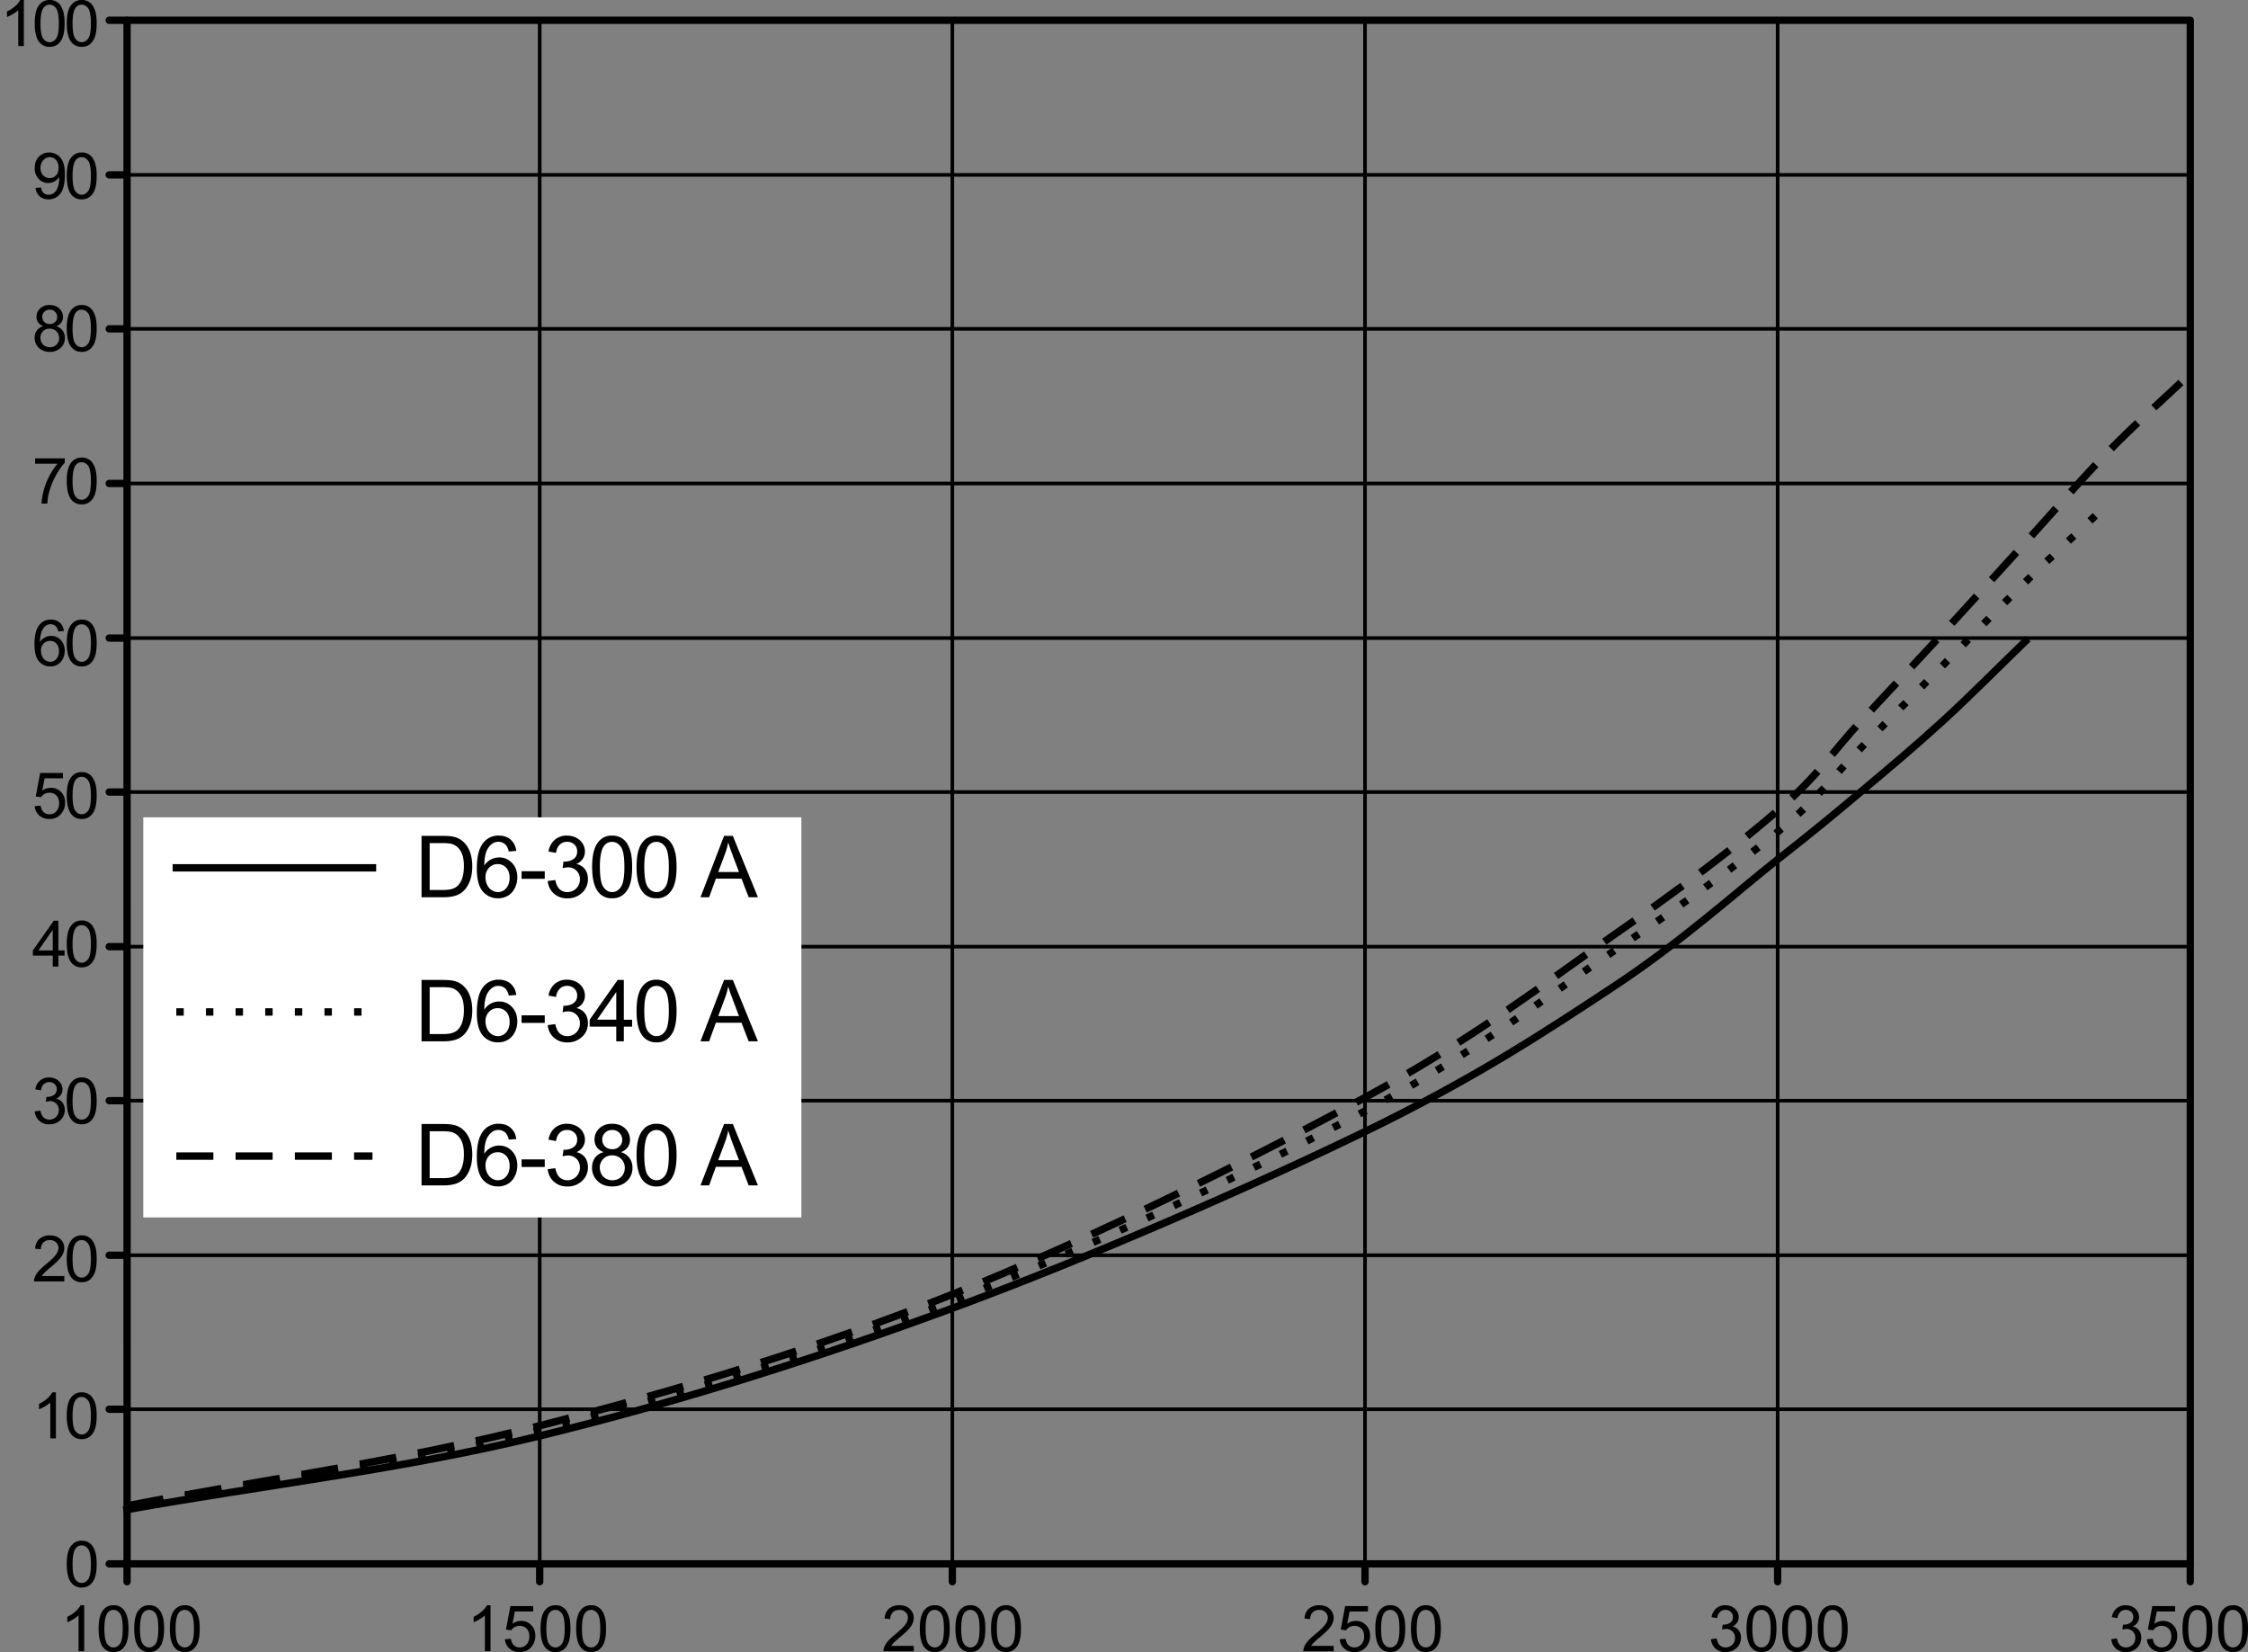 <svg xmlns="http://www.w3.org/2000/svg" width="356.562" height="262.016" viewBox="0 0 98.017 72.027" shape-rendering="geometricPrecision" text-rendering="geometricPrecision" image-rendering="optimizeQuality" fill-rule="evenodd" clip-rule="evenodd"><rect x="0" y="0" width="98.017" height="72.027" fill="#808080" stroke="none"/><defs><style>.str0,.str1,.str2{stroke:#000;stroke-linejoin:round}.str0{stroke-linecap:round;stroke-width:.158}.str1,.str2{stroke-width:.161}.str1{stroke-width:.319;stroke-linecap:round}.fil1{fill:none;fill-rule:nonzero}.fil0,.fil3,.fil4{fill:#000;fill-rule:nonzero}</style></defs><g id="Layer_x0020_1"><path class="fil0" d="M2.911 68.194c0-.237.025-.427.073-.571a.708.708 0 01.217-.334.553.553 0 01.362-.117.538.538 0 01.483.252 1 1 0 01.124.297c.03.117.045.274.045.473 0 .234-.024.423-.072.567a.712.712 0 01-.217.334.554.554 0 01-.363.118.548.548 0 01-.454-.207c-.132-.166-.198-.437-.198-.812zm.253 0c0 .328.038.546.115.655.077.108.171.163.284.163.113 0 .207-.055.284-.164.077-.109.116-.327.116-.655s-.039-.547-.116-.655c-.077-.109-.172-.163-.287-.163a.315.315 0 00-.27.144c-.084.121-.126.346-.126.674zM2.438 62.71h-.245v-1.564c-.06.056-.137.112-.233.168a1.653 1.653 0 01-.258.127v-.237c.137-.064.257-.143.36-.234a.932.932 0 00.218-.268h.158v2.007z"/><path id="1" class="fil0" d="M2.911 61.724c0-.237.025-.427.073-.571a.708.708 0 01.217-.334.553.553 0 01.362-.117.538.538 0 01.483.252 1 1 0 01.124.297c.03.117.045.274.045.473 0 .234-.024.423-.072.567a.712.712 0 01-.217.334.554.554 0 01-.363.118.548.548 0 01-.454-.207c-.132-.166-.198-.437-.198-.812zm.253 0c0 .328.038.546.115.655.077.108.171.163.284.163.113 0 .207-.055.284-.164.077-.109.116-.327.116-.655s-.039-.547-.116-.655c-.077-.109-.172-.163-.287-.163a.315.315 0 00-.27.144c-.084.121-.126.346-.126.674z"/><path class="fil0" d="M2.804 55.631v.236H1.482a.432.432 0 01.029-.17.9.9 0 01.161-.266c.075-.087.182-.188.321-.303.218-.178.365-.319.441-.423a.506.506 0 00.115-.295.33.33 0 00-.105-.246.379.379 0 00-.272-.1.382.382 0 00-.283.106.4.4 0 00-.108.294l-.252-.025c.017-.189.082-.332.194-.43a.666.666 0 01.455-.149c.191 0 .343.054.455.16a.523.523 0 01.168.395c0 .08-.017.16-.05.236a.904.904 0 01-.162.244 3.895 3.895 0 01-.379.352 4.308 4.308 0 00-.283.252.792.792 0 00-.104.132h.98z"/><path id="1" class="fil0" d="M2.911 54.882c0-.237.025-.427.073-.57a.708.708 0 01.217-.335.553.553 0 01.362-.117.538.538 0 01.483.252 1 1 0 01.124.297c.03.117.045.274.045.473 0 .234-.024.423-.072.567a.712.712 0 01-.217.335.554.554 0 01-.363.117.548.548 0 01-.454-.207c-.132-.166-.198-.437-.198-.812zm.253 0c0 .328.038.546.115.655.077.108.171.163.284.163.113 0 .207-.055.284-.164.077-.109.116-.327.116-.654 0-.33-.039-.548-.116-.656-.077-.108-.172-.162-.287-.162a.315.315 0 00-.27.143c-.084.121-.126.347-.126.675z"/><path class="fil0" d="M1.515 48.454l.245-.033c.029.14.077.24.144.301.068.061.15.092.248.092a.406.406 0 00.412-.417.376.376 0 00-.392-.389.708.708 0 00-.173.028l.027-.216a.506.506 0 00.322-.08c.084-.053.126-.138.126-.251 0-.09-.031-.165-.092-.224a.325.325 0 00-.236-.088.335.335 0 00-.238.09.452.452 0 00-.123.27l-.245-.044a.63.63 0 01.204-.382.593.593 0 01.397-.136c.109 0 .21.023.301.07a.512.512 0 01.284.45.422.422 0 01-.07.235.477.477 0 01-.206.17c.119.026.21.083.276.17a.517.517 0 01.098.321.59.59 0 01-.191.444.67.67 0 01-.483.182.604.604 0 01-.635-.563z"/><path id="1" class="fil0" d="M2.911 47.996c0-.236.025-.427.073-.57a.708.708 0 01.217-.334.553.553 0 01.362-.117.538.538 0 01.483.252 1 1 0 01.124.297c.03.117.045.274.045.472 0 .235-.024.423-.072.568a.712.712 0 01-.217.334.554.554 0 01-.363.118.548.548 0 01-.454-.207c-.132-.167-.198-.438-.198-.813zm.253 0c0 .328.038.546.115.655.077.109.171.163.284.163.113 0 .207-.055.284-.164.077-.109.116-.327.116-.654 0-.329-.039-.548-.116-.656-.077-.108-.172-.162-.287-.162a.315.315 0 00-.27.143c-.084.122-.126.347-.126.675z"/><path class="fil0" d="M2.3 42.14v-.479h-.867v-.225l.912-1.295h.2v1.295h.27v.225h-.27v.479H2.3zm0-.704v-.9l-.625.9H2.3z"/><path id="1" class="fil0" d="M2.911 41.154c0-.236.025-.427.073-.57a.708.708 0 01.217-.334.553.553 0 01.362-.117.538.538 0 01.483.252 1 1 0 01.124.297c.03.117.045.274.045.472 0 .235-.024.424-.072.568a.712.712 0 01-.217.334.554.554 0 01-.363.118.548.548 0 01-.454-.207c-.132-.166-.198-.438-.198-.813zm.253 0c0 .328.038.547.115.655.077.109.171.163.284.163.113 0 .207-.055.284-.163.077-.11.116-.328.116-.655 0-.329-.039-.547-.116-.655-.077-.109-.172-.163-.287-.163a.315.315 0 00-.27.143c-.084.122-.126.347-.126.675z"/><path class="fil0" d="M1.514 35.146l.257-.022c.02.126.064.22.133.283.07.064.154.095.252.095a.391.391 0 00.3-.133.504.504 0 00.122-.355c0-.14-.039-.25-.117-.331a.411.411 0 00-.31-.122.429.429 0 00-.363.194l-.23-.03.193-1.026h.994v.234h-.798l-.108.537a.65.65 0 01.378-.125c.175 0 .322.06.442.181s.18.276.18.466a.729.729 0 01-.158.47.635.635 0 01-.525.242.646.646 0 01-.446-.153.596.596 0 01-.196-.405z"/><path id="1" class="fil0" d="M2.911 34.684c0-.236.025-.427.073-.57a.708.708 0 01.217-.334.553.553 0 01.362-.117.538.538 0 01.483.252 1 1 0 01.124.297c.03.117.045.274.045.472 0 .235-.024.424-.072.568a.712.712 0 01-.217.334.554.554 0 01-.363.118.548.548 0 01-.454-.207c-.132-.166-.198-.438-.198-.813zm.253 0c0 .328.038.546.115.655.077.109.171.163.284.163.113 0 .207-.055.284-.164.077-.108.116-.327.116-.654 0-.329-.039-.548-.116-.655-.077-.109-.172-.163-.287-.163a.315.315 0 00-.27.143c-.084.122-.126.347-.126.675z"/><path class="fil0" d="M3.67 71.992h-.245v-1.564a1.653 1.653 0 01-.49.295v-.236c.137-.065.257-.143.36-.235a.932.932 0 00.218-.267h.158v2.007z"/><path id="1" class="fil0" d="M4.3 71.006c0-.236.023-.427.072-.57a.708.708 0 01.217-.334.553.553 0 01.362-.117.538.538 0 01.483.252 1 1 0 01.123.297c.03.117.046.274.046.472 0 .235-.025.424-.073.568a.712.712 0 01-.216.334.554.554 0 01-.363.118.548.548 0 01-.454-.207c-.132-.166-.198-.438-.198-.813zm.251 0c0 .328.039.546.116.655.077.109.171.163.284.163.113 0 .207-.055.284-.164.077-.108.115-.327.115-.654 0-.329-.038-.548-.115-.655-.077-.109-.172-.163-.287-.163a.315.315 0 00-.27.143c-.084.122-.127.347-.127.675z"/><path id="12" class="fil0" d="M5.852 71.006c0-.236.024-.427.073-.57a.708.708 0 01.217-.334.553.553 0 01.361-.117.538.538 0 01.483.252 1 1 0 01.124.297c.03.117.045.274.045.472 0 .235-.024.424-.072.568a.712.712 0 01-.216.334.554.554 0 01-.364.118.548.548 0 01-.453-.207c-.132-.166-.198-.438-.198-.813zm.252 0c0 .328.039.546.116.655.076.109.17.163.283.163.114 0 .208-.055.285-.164.077-.108.115-.327.115-.654 0-.329-.038-.548-.115-.655-.077-.109-.172-.163-.287-.163a.315.315 0 00-.27.143c-.085.122-.127.347-.127.675z"/><path id="123" class="fil0" d="M7.405 71.006c0-.236.024-.427.073-.57a.708.708 0 01.217-.334.553.553 0 01.361-.117.538.538 0 01.483.252 1 1 0 01.124.297c.03.117.045.274.045.472 0 .235-.024.424-.072.568a.712.712 0 01-.216.334.554.554 0 01-.364.118.548.548 0 01-.453-.207c-.132-.166-.198-.438-.198-.813zm.252 0c0 .328.039.546.115.655.077.109.172.163.284.163.113 0 .208-.055.285-.164.076-.108.115-.327.115-.654 0-.329-.039-.548-.115-.655-.077-.109-.173-.163-.287-.163a.315.315 0 00-.27.143c-.085.122-.127.347-.127.675z"/><path class="fil0" d="M21.388 71.992h-.246v-1.564a1.653 1.653 0 01-.49.295v-.236c.137-.065.257-.143.36-.235a.932.932 0 00.218-.267h.158v2.007z"/><path id="1" class="fil0" d="M22.016 71.468l.258-.022c.02.126.064.22.133.283.07.064.153.095.252.095a.391.391 0 00.3-.133.504.504 0 00.122-.355c0-.14-.039-.25-.118-.331a.411.411 0 00-.309-.122.429.429 0 00-.364.194l-.23-.03.194-1.026h.994v.234h-.798l-.108.537a.65.65 0 01.378-.125c.175 0 .322.06.442.181s.18.276.18.466a.729.729 0 01-.158.47.635.635 0 01-.525.242.646.646 0 01-.446-.153.596.596 0 01-.197-.405z"/><path id="12" class="fil0" d="M23.57 71.006c0-.236.024-.427.072-.57a.708.708 0 01.217-.334.553.553 0 01.362-.117.538.538 0 01.483.252 1 1 0 01.124.297c.03.117.045.274.045.472 0 .235-.024.424-.072.568a.712.712 0 01-.217.334.554.554 0 01-.363.118.548.548 0 01-.454-.207c-.132-.166-.198-.438-.198-.813zm.252 0c0 .328.038.546.115.655.077.109.171.163.284.163.113 0 .207-.055.284-.164.077-.108.116-.327.116-.654 0-.329-.039-.548-.116-.655-.077-.109-.172-.163-.287-.163a.315.315 0 00-.27.143c-.084.122-.126.347-.126.675z"/><path id="123" class="fil0" d="M25.122 71.006c0-.236.024-.427.073-.57a.708.708 0 01.217-.334.553.553 0 01.362-.117.538.538 0 01.483.252 1 1 0 01.123.297c.03.117.046.274.046.472 0 .235-.025.424-.073.568a.712.712 0 01-.216.334.554.554 0 01-.363.118.548.548 0 01-.454-.207c-.132-.166-.198-.438-.198-.813zm.252 0c0 .328.039.546.116.655.077.109.171.163.284.163.113 0 .207-.055.284-.164.077-.108.115-.327.115-.654 0-.329-.038-.548-.115-.655-.077-.109-.172-.163-.287-.163a.315.315 0 00-.27.143c-.084.122-.127.347-.127.675z"/><path class="fil0" d="M39.843 71.756v.236h-1.321a.432.432 0 01.028-.17.9.9 0 01.162-.267c.074-.087.181-.188.32-.302.218-.178.365-.32.441-.424a.506.506 0 00.115-.295.33.33 0 00-.104-.246.379.379 0 00-.273-.1.382.382 0 00-.283.107.4.4 0 00-.108.294l-.252-.026c.017-.188.082-.332.195-.43a.666.666 0 01.454-.148c.192 0 .343.053.455.16a.523.523 0 01.168.395c0 .08-.016.159-.05.236a.904.904 0 01-.162.244 3.895 3.895 0 01-.378.351 4.308 4.308 0 00-.284.252.792.792 0 00-.104.133h.98z"/><path id="1" class="fil0" d="M40.106 71.006c0-.236.024-.427.073-.57a.708.708 0 01.217-.334.553.553 0 01.361-.117.538.538 0 01.483.252 1 1 0 01.124.297c.03.117.045.274.045.472 0 .235-.024.424-.072.568a.712.712 0 01-.216.334.554.554 0 01-.364.118.548.548 0 01-.453-.207c-.132-.166-.198-.438-.198-.813zm.252 0c0 .328.039.546.115.655.077.109.172.163.284.163.113 0 .208-.055.285-.164.076-.108.115-.327.115-.654 0-.329-.039-.548-.115-.655-.077-.109-.173-.163-.287-.163a.315.315 0 00-.27.143c-.085.122-.127.347-.127.675z"/><path id="12" class="fil0" d="M41.659 71.006c0-.236.024-.427.073-.57a.708.708 0 01.217-.334.553.553 0 01.361-.117.538.538 0 01.483.252 1 1 0 01.124.297c.03.117.045.274.045.472 0 .235-.024.424-.072.568a.712.712 0 01-.216.334.554.554 0 01-.364.118.548.548 0 01-.454-.207c-.131-.166-.197-.438-.197-.813zm.252 0c0 .328.039.546.115.655.077.109.172.163.284.163.113 0 .208-.055.285-.164.076-.108.115-.327.115-.654 0-.329-.039-.548-.115-.655-.077-.109-.173-.163-.287-.163a.315.315 0 00-.27.143c-.085.122-.127.347-.127.675z"/><path id="123" class="fil0" d="M43.211 71.006c0-.236.025-.427.073-.57a.708.708 0 01.217-.334.553.553 0 01.362-.117.538.538 0 01.483.252 1 1 0 01.124.297c.03.117.045.274.045.472 0 .235-.024.424-.072.568a.712.712 0 01-.217.334.554.554 0 01-.363.118.548.548 0 01-.454-.207c-.132-.166-.198-.438-.198-.813zm.253 0c0 .328.038.546.115.655.077.109.171.163.284.163.113 0 .208-.055.284-.164.077-.108.116-.327.116-.654 0-.329-.039-.548-.116-.655-.076-.109-.172-.163-.286-.163a.315.315 0 00-.27.143c-.085.122-.127.347-.127.675z"/><path class="fil0" d="M58.15 71.756v.236h-1.32a.432.432 0 01.028-.17.9.9 0 01.162-.267c.074-.087.181-.188.32-.302.218-.178.365-.32.441-.424a.506.506 0 00.115-.295.33.33 0 00-.104-.246.379.379 0 00-.273-.1.382.382 0 00-.283.107.4.4 0 00-.108.294l-.252-.026c.017-.188.082-.332.195-.43a.666.666 0 01.454-.148c.192 0 .343.053.455.16a.523.523 0 01.168.395c0 .08-.016.159-.05.236a.904.904 0 01-.162.244 3.895 3.895 0 01-.378.351 4.308 4.308 0 00-.284.252.792.792 0 00-.104.133h.98z"/><path id="1" class="fil0" d="M58.414 71.468l.258-.022c.019.126.063.22.132.283.07.064.154.095.252.095a.391.391 0 00.3-.133.504.504 0 00.122-.355c0-.14-.039-.25-.117-.331a.411.411 0 00-.31-.122.429.429 0 00-.363.194l-.23-.03.193-1.026h.994v.234h-.798l-.107.537a.65.65 0 01.377-.125c.175 0 .322.06.442.181s.18.276.18.466a.729.729 0 01-.158.47.635.635 0 01-.525.242.646.646 0 01-.445-.153.596.596 0 01-.197-.405z"/><path id="12" class="fil0" d="M59.967 71.006c0-.236.024-.427.073-.57a.708.708 0 01.217-.334.553.553 0 01.361-.117.538.538 0 01.483.252 1 1 0 01.124.297c.03.117.045.274.045.472 0 .235-.024.424-.072.568a.712.712 0 01-.216.334.554.554 0 01-.364.118.548.548 0 01-.454-.207c-.131-.166-.197-.438-.197-.813zm.252 0c0 .328.039.546.115.655.077.109.172.163.284.163.113 0 .208-.055.285-.164.076-.108.115-.327.115-.654 0-.329-.039-.548-.115-.655-.077-.109-.173-.163-.287-.163a.315.315 0 00-.27.143c-.085.122-.127.347-.127.675z"/><path id="123" class="fil0" d="M61.52 71.006c0-.236.024-.427.073-.57a.708.708 0 01.216-.334.553.553 0 01.362-.117.538.538 0 01.483.252 1 1 0 01.124.297c.03.117.045.274.045.472 0 .235-.024.424-.072.568a.712.712 0 01-.217.334.554.554 0 01-.363.118.548.548 0 01-.454-.207c-.131-.166-.198-.438-.198-.813zm.252 0c0 .328.038.546.115.655.077.109.171.163.284.163.113 0 .208-.055.284-.164.077-.108.116-.327.116-.654 0-.329-.039-.548-.116-.655-.076-.109-.172-.163-.286-.163a.315.315 0 00-.27.143c-.085.122-.127.347-.127.675z"/><path class="fil0" d="M74.602 71.464l.245-.033c.028.14.076.24.144.301.068.062.15.092.247.092a.406.406 0 00.412-.417.376.376 0 00-.391-.389.708.708 0 00-.173.028l.027-.216a.506.506 0 00.322-.08c.084-.053.125-.138.125-.251 0-.09-.03-.165-.091-.223a.325.325 0 00-.236-.09.335.335 0 00-.238.09.452.452 0 00-.123.27l-.245-.043a.63.63 0 01.204-.382.593.593 0 01.397-.136c.109 0 .21.023.3.07a.512.512 0 01.285.45.422.422 0 01-.07.235.477.477 0 01-.206.17c.118.026.21.083.276.17a.517.517 0 01.097.321.59.59 0 01-.19.444.67.67 0 01-.483.182.604.604 0 01-.635-.563z"/><path id="1" class="fil0" d="M76.153 71.006c0-.236.025-.427.073-.57a.708.708 0 01.217-.334.553.553 0 01.362-.117.538.538 0 01.483.252 1 1 0 01.124.297c.03.117.045.274.045.472 0 .235-.024.424-.072.568a.712.712 0 01-.217.334.554.554 0 01-.363.118.548.548 0 01-.454-.207c-.132-.166-.198-.438-.198-.813zm.253 0c0 .328.038.546.115.655.077.109.171.163.284.163.113 0 .207-.055.284-.164.077-.108.116-.327.116-.654 0-.329-.039-.548-.116-.655-.077-.109-.172-.163-.287-.163a.315.315 0 00-.27.143c-.084.122-.126.347-.126.675z"/><path id="12" class="fil0" d="M77.706 71.006c0-.236.024-.427.073-.57a.708.708 0 01.217-.334.553.553 0 01.362-.117.538.538 0 01.483.252 1 1 0 01.124.297c.03.117.045.274.045.472 0 .235-.025.424-.072.568a.712.712 0 01-.217.334.554.554 0 01-.363.118.548.548 0 01-.454-.207c-.132-.166-.198-.438-.198-.813zm.252 0c0 .328.04.546.116.655.077.109.171.163.284.163.113 0 .207-.055.284-.164.077-.108.115-.327.115-.654 0-.329-.038-.548-.115-.655-.077-.109-.172-.163-.287-.163a.315.315 0 00-.27.143c-.084.122-.127.347-.127.675z"/><path id="123" class="fil0" d="M79.259 71.006c0-.236.024-.427.073-.57a.708.708 0 01.217-.334.553.553 0 01.362-.117.538.538 0 01.483.252 1 1 0 01.123.297c.03.117.045.274.045.472 0 .235-.024.424-.072.568a.712.712 0 01-.216.334.554.554 0 01-.363.118.548.548 0 01-.454-.207c-.132-.166-.198-.438-.198-.813zm.252 0c0 .328.039.546.116.655.076.109.17.163.284.163.113 0 .207-.055.284-.164.077-.108.115-.327.115-.654 0-.329-.038-.548-.115-.655-.077-.109-.172-.163-.287-.163a.315.315 0 00-.27.143c-.084.122-.127.347-.127.675z"/><path class="fil0" d="M92.057 71.464l.245-.033c.028.14.076.24.144.301.068.062.15.092.247.092a.406.406 0 00.412-.417.376.376 0 00-.391-.389.708.708 0 00-.173.028l.027-.216a.506.506 0 00.322-.08c.083-.053.125-.138.125-.251 0-.09-.03-.165-.091-.223a.325.325 0 00-.236-.09.335.335 0 00-.239.09.452.452 0 00-.122.27l-.246-.043a.63.63 0 01.205-.382.593.593 0 01.397-.136c.108 0 .209.023.3.07a.512.512 0 01.285.45.422.422 0 01-.07.235.477.477 0 01-.206.17c.118.026.21.083.276.17a.517.517 0 01.097.321.59.59 0 01-.19.444.67.67 0 01-.483.182.604.604 0 01-.635-.563z"/><path id="1" class="fil0" d="M93.608 71.468l.258-.022c.019.126.063.22.133.283.07.064.153.095.251.095a.391.391 0 00.3-.133.504.504 0 00.123-.355c0-.14-.04-.25-.118-.331a.411.411 0 00-.309-.122.429.429 0 00-.364.194l-.23-.03.194-1.026h.993v.234h-.797l-.108.537a.65.65 0 01.378-.125c.174 0 .321.06.441.181s.18.276.18.466a.729.729 0 01-.158.47.635.635 0 01-.525.242.646.646 0 01-.445-.153.596.596 0 01-.197-.405z"/><path id="12" class="fil0" d="M95.161 71.006c0-.236.024-.427.073-.57a.708.708 0 01.217-.334.553.553 0 01.362-.117.538.538 0 01.483.252 1 1 0 01.123.297c.03.117.045.274.045.472 0 .235-.024.424-.072.568a.712.712 0 01-.216.334.554.554 0 01-.363.118.548.548 0 01-.454-.207c-.132-.166-.198-.438-.198-.813zm.252 0c0 .328.039.546.116.655.076.109.17.163.284.163.113 0 .207-.055.284-.164.077-.108.115-.327.115-.654 0-.329-.038-.548-.115-.655-.077-.109-.172-.163-.287-.163a.315.315 0 00-.27.143c-.084.122-.127.347-.127.675z"/><path id="123" class="fil0" d="M96.714 71.006c0-.236.024-.427.073-.57a.708.708 0 01.217-.334.553.553 0 01.361-.117.538.538 0 01.483.252 1 1 0 01.124.297c.03.117.045.274.045.472 0 .235-.024.424-.072.568a.712.712 0 01-.216.334.554.554 0 01-.364.118.548.548 0 01-.453-.207c-.132-.166-.198-.438-.198-.813zm.252 0c0 .328.039.546.115.655.077.109.172.163.284.163.113 0 .208-.055.285-.164.076-.108.115-.327.115-.654 0-.329-.039-.548-.115-.655-.077-.109-.173-.163-.287-.163a.315.315 0 00-.27.143c-.085.122-.127.347-.127.675z"/><path class="fil0" d="M2.787 27.511l-.244.02a.46.46 0 00-.093-.21.325.325 0 00-.245-.106.336.336 0 00-.206.066.56.56 0 00-.183.247 1.296 1.296 0 00-.07.462.57.57 0 01.486-.266c.164 0 .303.06.418.18.115.121.173.276.173.467a.772.772 0 01-.082.35.592.592 0 01-.223.248.607.607 0 01-.321.085.627.627 0 01-.5-.225c-.13-.15-.194-.399-.194-.744 0-.386.071-.667.214-.842a.615.615 0 01.503-.23c.157 0 .286.045.386.133.1.088.16.21.18.365zm-1.002.862a.57.57 0 00.054.243.402.402 0 00.15.176c.065.04.133.06.204.06a.346.346 0 00.267-.125.494.494 0 00.111-.34.463.463 0 00-.11-.327.362.362 0 00-.278-.12.378.378 0 00-.282.12.43.43 0 00-.116.313z"/><path id="1" class="fil0" d="M2.911 28.035c0-.237.025-.427.073-.57a.708.708 0 01.217-.334.553.553 0 01.362-.118.538.538 0 01.483.252 1 1 0 01.124.297c.03.117.045.274.045.473 0 .234-.024.423-.072.568a.712.712 0 01-.217.334.554.554 0 01-.363.117.548.548 0 01-.454-.207c-.132-.166-.198-.437-.198-.812zm.253 0c0 .328.038.546.115.655.077.108.171.163.284.163.113 0 .207-.055.284-.164.077-.109.116-.327.116-.654 0-.33-.039-.548-.116-.656-.077-.108-.172-.162-.287-.162a.315.315 0 00-.27.143c-.084.121-.126.347-.126.675z"/><path class="fil0" d="M1.53 20.219v-.236h1.294v.19a2.747 2.747 0 00-.379.54 3.29 3.29 0 00-.29.693c-.048.167-.08.35-.093.55H1.81a3 3 0 01.347-1.214 2.76 2.76 0 01.352-.523h-.98z"/><path id="1" class="fil0" d="M2.911 20.97c0-.237.025-.427.073-.57a.708.708 0 01.217-.334.553.553 0 01.362-.118.538.538 0 01.483.252 1 1 0 01.124.297c.03.117.045.275.045.473 0 .234-.024.423-.072.568a.712.712 0 01-.217.334.554.554 0 01-.363.117.548.548 0 01-.454-.207c-.132-.166-.198-.437-.198-.812zm.253 0c0 .328.038.546.115.655.077.109.171.163.284.163.113 0 .207-.055.284-.164.077-.109.116-.327.116-.654 0-.33-.039-.548-.116-.656-.077-.108-.172-.162-.287-.162a.315.315 0 00-.27.143c-.084.122-.126.347-.126.675z"/><path class="fil0" d="M1.891 14.222a.462.462 0 01-.226-.16.418.418 0 01-.074-.247c0-.146.052-.268.157-.367a.581.581 0 01.417-.15c.175 0 .315.052.422.153.106.101.159.225.159.37a.41.41 0 01-.073.242.462.462 0 01-.221.16c.122.04.216.103.28.193a.533.533 0 01.096.319c0 .17-.06.314-.181.43a.66.66 0 01-.478.175.657.657 0 01-.477-.175.583.583 0 01-.181-.437c0-.13.033-.239.099-.327a.494.494 0 01.281-.179zm-.049-.416c0 .095.03.172.091.232.061.06.14.09.238.09.094 0 .172-.03.232-.09.06-.059.09-.132.09-.218 0-.09-.03-.166-.092-.227a.318.318 0 00-.233-.092.323.323 0 00-.233.09.29.29 0 00-.093.215zm-.079.923c0 .07.017.138.05.203a.348.348 0 00.148.152.433.433 0 00.211.054.387.387 0 00.405-.401.393.393 0 00-.118-.293.405.405 0 00-.295-.116.387.387 0 00-.401.401z"/><path id="1" class="fil0" d="M2.911 14.32c0-.236.025-.426.073-.57a.708.708 0 01.217-.334.553.553 0 01.362-.117.538.538 0 01.483.252 1 1 0 01.124.297c.03.117.045.274.045.472 0 .235-.024.424-.072.568a.712.712 0 01-.217.334.554.554 0 01-.363.118.548.548 0 01-.454-.207c-.132-.166-.198-.438-.198-.813zm.253 0c0 .328.038.547.115.656.077.108.171.162.284.162.113 0 .207-.054.284-.163.077-.11.116-.328.116-.655 0-.329-.039-.547-.116-.655-.077-.109-.172-.163-.287-.163a.315.315 0 00-.27.144c-.084.121-.126.346-.126.674z"/><path class="fil0" d="M1.55 8.194l.236-.021c.02.11.058.19.115.241.056.05.128.075.217.075a.37.37 0 00.198-.052.423.423 0 00.14-.138.807.807 0 00.091-.234 1.25 1.25 0 00.036-.349.567.567 0 01-.477.263.558.558 0 01-.42-.18.658.658 0 01-.172-.474c0-.203.06-.366.179-.49a.6.6 0 01.45-.186.643.643 0 01.601.405c.056.13.084.317.084.562 0 .255-.028.459-.083.61a.72.72 0 01-.248.346.641.641 0 01-.385.119.559.559 0 01-.383-.13.559.559 0 01-.179-.367zm1.005-.882a.48.48 0 00-.112-.335.353.353 0 00-.27-.124.374.374 0 00-.286.133.496.496 0 00-.121.347c0 .127.038.23.115.31.077.08.171.12.284.12.114 0 .207-.04.28-.12.074-.08.11-.19.11-.33z"/><path id="1" class="fil0" d="M2.911 7.67c0-.235.025-.426.073-.57a.708.708 0 01.217-.333.553.553 0 01.362-.118.538.538 0 01.483.252 1 1 0 01.124.298c.03.116.045.274.045.472 0 .234-.024.423-.072.568a.712.712 0 01-.217.334.554.554 0 01-.363.118.548.548 0 01-.454-.208c-.132-.166-.198-.437-.198-.812zm.253 0c0 .329.038.547.115.656.077.109.171.163.284.163.113 0 .207-.055.284-.164.077-.109.116-.327.116-.654 0-.33-.039-.548-.116-.656-.077-.108-.172-.162-.287-.162a.315.315 0 00-.27.143c-.084.122-.126.347-.126.675z"/><path class="fil0" d="M1.04 2.007H.795V.444a1.653 1.653 0 01-.49.295L.303.502C.44.437.56.36.664.268A.932.932 0 00.882 0h.158v2.007z"/><path id="1" class="fil0" d="M1.514 1.021c0-.236.024-.426.073-.57a.708.708 0 01.217-.334A.553.553 0 012.165 0a.538.538 0 01.483.252 1 1 0 01.124.297c.03.117.045.274.045.472 0 .235-.024.424-.072.568a.712.712 0 01-.216.334.554.554 0 01-.364.118.548.548 0 01-.454-.207c-.131-.166-.197-.437-.197-.813zm.252 0c0 .329.038.547.115.656.077.108.171.163.284.163.113 0 .208-.055.284-.164.077-.11.116-.327.116-.655 0-.329-.039-.547-.116-.655-.076-.109-.172-.163-.286-.163a.315.315 0 00-.27.144c-.085.121-.127.346-.127.674z"/><path id="12" class="fil0" d="M2.911 1.021c0-.236.025-.426.073-.57a.708.708 0 01.217-.334A.553.553 0 013.563 0a.538.538 0 01.483.252 1 1 0 01.124.297c.03.117.045.274.045.472 0 .235-.024.424-.072.568a.712.712 0 01-.217.334.554.554 0 01-.363.118.548.548 0 01-.454-.207c-.132-.166-.198-.437-.198-.813zm.253 0c0 .329.038.547.115.656.077.108.171.163.284.163.113 0 .207-.055.284-.164.077-.11.116-.327.116-.655 0-.329-.039-.547-.116-.655C3.77.257 3.675.203 3.56.203a.315.315 0 00-.27.144c-.084.121-.126.346-.126.674z"/><path class="fil1 str0" d="M5.54 61.44H95.5M5.54 54.726H95.5m-89.96-6.74H95.5M5.54 41.272H95.5m-89.96-6.74H95.5M5.54 27.819H95.5m-89.96-6.74H95.5M5.54 14.337H95.5M5.54 7.625H95.5M5.54.885H95.5M23.532.884V68.18M41.524.884V68.18M59.517.884V68.18M77.509.884V68.18M95.5.884V68.18"/><path class="fil1 str1" d="M5.54.884h89.961V68.18H5.541z"/><path class="fil1 str2" d="M95.501 68.18V.884M5.54 68.18V.884"/><path class="fil1 str1" d="M4.761 68.18h.779m-.779-6.74h.779m-.779-6.714h.779m-.779-6.74h.779m-.779-6.714h.779m-.779-6.74h.779m-.779-6.714h.779m-.779-6.74h.779m-.779-6.74h.779m-.779-6.714h.779M4.761.884h.779"/><path class="fil1 str2" d="M5.54 68.18h89.961"/><path class="fil1 str1" d="M5.54 68.18v.778m17.992-.778v.778m17.992-.778v.778m17.993-.778v.778m17.992-.778v.778M95.5 68.18v.778"/><path class="fil1" d="M5.537 65.815c5.998-1.07 11.996-1.75 17.994-3.212 5.998-1.463 11.996-3.356 17.994-5.567 5.998-2.212 13.195-5.37 17.994-7.702 4.799-2.332 7.797-4.314 10.796-6.292 3-1.977 5.399-4.156 7.198-5.573 1.8-1.417 2.399-1.922 3.599-2.928 1.2-1.006 2.4-2.012 3.598-3.109 1.2-1.096 2.4-2.315 3.599-3.472" stroke="#000" stroke-width=".322" stroke-linecap="square" stroke-linejoin="round"/><path class="fil1" d="M5.537 65.72c5.998-1.125 11.996-1.872 17.994-3.371 5.998-1.5 11.996-3.307 17.994-5.626 5.998-2.319 13.195-5.748 17.994-8.286 4.799-2.538 7.797-4.912 10.796-6.94 3-2.028 5.399-3.754 7.198-5.23 1.8-1.477 2.399-2.419 3.599-3.628 1.2-1.21 2.4-2.417 3.598-3.628 1.2-1.21 2.4-2.466 3.599-3.638 1.2-1.173 2.4-2.266 3.6-3.398" stroke="#000" stroke-width=".322" stroke-dasharray=".322 .967"/><path class="fil1" d="M5.537 65.65c5.998-1.164 11.996-1.955 17.994-3.492 5.998-1.537 11.996-3.343 17.994-5.728 5.998-2.385 13.195-5.978 17.994-8.583 4.799-2.605 7.797-4.963 10.796-7.048 3-2.085 5.399-3.906 7.198-5.461 1.8-1.555 2.399-2.578 3.599-3.867 1.2-1.29 2.4-2.564 3.598-3.867 1.2-1.303 2.4-2.634 3.599-3.95 1.2-1.317 2.4-2.722 3.6-3.95 1.199-1.228 2.399-2.278 3.598-3.417" stroke="#000" stroke-width=".322" stroke-dasharray="1.612 .967"/><path fill="#fff" d="M6.248 35.634h28.694v17.444H6.248z"/><path class="fil3" d="M7.688 37.674v.322h-.16v-.322h.16zm8.552.322H7.688v-.322h8.552v.322zm0 0v-.322h.162v.322h-.162z"/><path class="fil4" d="M18.38 39.117v-2.675h.922c.208 0 .367.013.476.038a.906.906 0 01.393.192c.14.12.246.271.316.457.07.185.105.397.105.636 0 .203-.023.383-.071.54a1.297 1.297 0 01-.183.39.954.954 0 01-.243.242.986.986 0 01-.32.135c-.124.03-.268.045-.43.045h-.965zm.354-.316h.571c.177 0 .316-.016.416-.049.1-.033.18-.079.24-.139a.84.84 0 00.196-.338c.047-.142.07-.313.07-.516 0-.28-.046-.494-.137-.645a.693.693 0 00-.335-.302c-.095-.036-.248-.055-.458-.055h-.563v2.044z"/><path id="1" class="fil4" d="M22.509 37.097l-.327.026a.616.616 0 00-.124-.281.435.435 0 00-.329-.141.45.45 0 00-.275.088.75.75 0 00-.245.33c-.059.144-.09.35-.093.618a.763.763 0 01.65-.355c.22 0 .406.08.56.241.154.162.23.37.23.625 0 .168-.036.324-.108.469a.791.791 0 01-.299.331.813.813 0 01-.43.115.84.84 0 01-.67-.302c-.173-.202-.259-.534-.259-.996 0-.517.095-.893.287-1.127a.823.823 0 01.673-.308c.21 0 .382.06.517.178a.75.75 0 01.242.489zm-1.341 1.153c0 .114.024.222.072.325a.538.538 0 00.201.236.506.506 0 00.272.082.462.462 0 00.358-.168c.1-.112.15-.264.15-.456 0-.185-.05-.33-.148-.438a.485.485 0 00-.372-.159.506.506 0 00-.378.16.576.576 0 00-.155.418z"/><path id="12" class="fil4" d="M22.742 38.314v-.33h1.01v.33z"/><path id="123" class="fil4" d="M23.883 38.41l.329-.043c.038.187.102.32.192.403.09.082.201.123.331.123a.544.544 0 00.551-.559.504.504 0 00-.523-.52.942.942 0 00-.232.037l.037-.289a.678.678 0 00.43-.106c.112-.072.169-.185.169-.337 0-.12-.042-.22-.123-.3a.435.435 0 00-.316-.118.448.448 0 00-.319.12.605.605 0 00-.164.362l-.329-.059a.843.843 0 01.274-.512.794.794 0 01.531-.182c.146 0 .28.032.403.095a.684.684 0 01.282.256.661.661 0 01.098.345c0 .116-.031.22-.093.316a.639.639 0 01-.276.226.62.62 0 01.37.228c.086.114.13.258.13.43a.79.79 0 01-.255.595.897.897 0 01-.646.244.84.84 0 01-.585-.21.81.81 0 01-.266-.544z"/><path id="1234" class="fil4" d="M25.818 37.798c0-.317.033-.571.098-.764a.949.949 0 01.29-.447.74.74 0 01.484-.157c.144 0 .27.03.378.088a.72.72 0 01.269.25c.07.108.126.241.166.398.04.156.06.366.06.632 0 .314-.032.567-.097.76a.953.953 0 01-.29.447.741.741 0 01-.486.158.733.733 0 01-.607-.277c-.176-.223-.265-.586-.265-1.088zm.338 0c0 .44.052.731.154.877.103.145.23.218.38.218.152 0 .278-.073.38-.22.104-.145.155-.437.155-.875 0-.44-.051-.733-.154-.878-.103-.145-.23-.217-.384-.217a.422.422 0 00-.362.192c-.113.162-.17.464-.17.903z"/><path id="12345" class="fil4" d="M27.755 37.798c0-.317.032-.571.098-.764a.949.949 0 01.29-.447.74.74 0 01.484-.157c.144 0 .27.03.378.088a.72.72 0 01.269.25c.07.108.126.241.165.398.041.156.061.366.061.632 0 .314-.032.567-.097.76a.953.953 0 01-.29.447.741.741 0 01-.486.158.733.733 0 01-.607-.277c-.177-.223-.265-.586-.265-1.088zm.338 0c0 .44.051.731.154.877.103.145.23.218.38.218.151 0 .278-.073.38-.22.104-.145.155-.437.155-.875 0-.44-.051-.733-.154-.878-.103-.145-.23-.217-.384-.217a.422.422 0 00-.362.192c-.113.162-.17.464-.17.903z"/><path id="123456" class="fil4" d="M30.543 39.117l1.028-2.675h.381l1.095 2.675h-.403l-.313-.81h-1.118l-.294.81h-.376zm.772-1.099h.907l-.28-.74a7.335 7.335 0 01-.189-.555 3.408 3.408 0 01-.144.511l-.294.784z"/><path class="fil3" d="M8.011 43.957v.323h-.323v-.323h.323zm1.292 0v.323H8.98v-.323h.323zm1.292 0v.323h-.323v-.323h.323zm1.292 0v.323h-.323v-.323h.323zm1.292 0v.323h-.323v-.323h.323zm1.292 0v.323h-.323v-.323h.323zm1.292 0v.323h-.323v-.323h.323z"/><path class="fil4" d="M18.38 45.399v-2.676h.922c.208 0 .367.013.476.039a.906.906 0 01.393.19c.14.12.246.273.316.458.07.186.105.398.105.636 0 .203-.023.383-.071.54a1.297 1.297 0 01-.183.39.954.954 0 01-.243.243.986.986 0 01-.32.134c-.124.03-.268.046-.43.046h-.965zm.354-.316h.571c.177 0 .316-.016.416-.05.1-.032.18-.078.24-.138a.84.84 0 00.196-.339c.047-.142.07-.313.07-.515 0-.28-.046-.495-.137-.645a.693.693 0 00-.335-.302c-.095-.037-.248-.055-.458-.055h-.563v2.044z"/><path id="1" class="fil4" d="M22.509 43.378l-.327.026a.616.616 0 00-.124-.281.435.435 0 00-.329-.14.45.45 0 00-.275.087.75.75 0 00-.245.33c-.059.145-.09.351-.093.619a.763.763 0 01.65-.356c.22 0 .406.08.56.242.154.161.23.37.23.625 0 .168-.036.324-.108.468a.791.791 0 01-.299.331.813.813 0 01-.43.115.84.84 0 01-.67-.302c-.173-.201-.259-.533-.259-.995 0-.518.095-.893.287-1.128a.823.823 0 01.673-.307c.21 0 .382.059.517.177a.75.75 0 01.242.49zm-1.341 1.154c0 .113.024.221.072.325a.538.538 0 00.201.236.506.506 0 00.272.081.462.462 0 00.358-.168c.1-.112.15-.264.15-.456 0-.185-.05-.33-.148-.437a.485.485 0 00-.372-.16.506.506 0 00-.378.16.576.576 0 00-.155.419z"/><path id="12" class="fil4" d="M22.742 44.596v-.33h1.01v.33z"/><path id="123" class="fil4" d="M23.883 44.692l.329-.043c.038.186.102.32.192.402.09.082.201.123.331.123a.544.544 0 00.551-.559.504.504 0 00-.523-.52.942.942 0 00-.232.037l.037-.288.053.004c.14 0 .265-.037.377-.11.112-.073.169-.186.169-.338 0-.12-.042-.22-.123-.299a.435.435 0 00-.316-.119.448.448 0 00-.319.12.605.605 0 00-.164.362l-.329-.058a.843.843 0 01.274-.512.794.794 0 01.531-.182c.146 0 .28.032.403.094a.684.684 0 01.282.257.661.661 0 01.098.345c0 .115-.031.22-.093.316a.639.639 0 01-.276.226.62.62 0 01.37.227c.086.115.13.259.13.431a.79.79 0 01-.255.594.897.897 0 01-.646.244.84.84 0 01-.585-.21.81.81 0 01-.266-.544z"/><path id="1234" class="fil4" d="M26.87 45.399v-.64h-1.16v-.302l1.221-1.734h.269v1.734h.361v.301H27.2v.64h-.33zm0-.942V43.25l-.836 1.206h.837z"/><path id="12345" class="fil4" d="M27.755 44.08c0-.317.032-.572.098-.765a.949.949 0 01.29-.446.74.74 0 01.484-.157c.144 0 .27.03.378.087a.72.72 0 01.269.25c.07.109.126.242.165.398.041.156.061.367.061.632 0 .314-.032.567-.097.76a.953.953 0 01-.29.448.741.741 0 01-.486.157.733.733 0 01-.607-.277c-.177-.222-.265-.586-.265-1.088zm.338 0c0 .438.051.73.154.876.103.146.23.218.38.218.151 0 .278-.073.38-.219.104-.146.155-.438.155-.876 0-.44-.051-.733-.154-.878-.103-.145-.23-.217-.384-.217a.422.422 0 00-.362.192c-.113.163-.17.464-.17.903z"/><path id="123456" class="fil4" d="M30.543 45.399l1.028-2.676h.381l1.095 2.676h-.403l-.313-.81h-1.118l-.294.81h-.376zm.772-1.1h.907l-.28-.74a7.335 7.335 0 01-.189-.555 3.408 3.408 0 01-.144.511l-.294.785z"/><path class="fil3" d="M9.303 50.241v.323H7.688v-.323h1.615zm2.584 0v.323h-1.615v-.323h1.615zm2.584 0v.323h-1.615v-.323h1.615zm1.77.323h-.801v-.323h.8v.323z"/><path class="fil4" d="M18.38 51.68v-2.676h.922c.208 0 .367.013.476.039a.906.906 0 01.393.191c.14.12.246.272.316.457.07.186.105.398.105.637 0 .203-.023.383-.071.54a1.297 1.297 0 01-.183.39.954.954 0 01-.243.242.986.986 0 01-.32.134c-.124.031-.268.046-.43.046h-.965zm.354-.316h.571c.177 0 .316-.016.416-.05.1-.032.18-.078.24-.138a.84.84 0 00.196-.338c.047-.142.07-.314.07-.516 0-.28-.046-.495-.137-.645a.693.693 0 00-.335-.302c-.095-.037-.248-.055-.458-.055h-.563v2.044z"/><path id="1" class="fil4" d="M22.509 49.66l-.327.025a.616.616 0 00-.124-.28.435.435 0 00-.329-.141.45.45 0 00-.275.087.75.75 0 00-.245.33c-.059.145-.09.351-.093.62a.763.763 0 01.65-.357c.22 0 .406.08.56.242.154.162.23.37.23.625 0 .168-.036.324-.108.468a.791.791 0 01-.299.332.813.813 0 01-.43.114.84.84 0 01-.67-.302c-.173-.2-.259-.533-.259-.995 0-.517.095-.893.287-1.128a.823.823 0 01.673-.307c.21 0 .382.06.517.178a.75.75 0 01.242.489zm-1.341 1.153c0 .113.024.222.072.325a.538.538 0 00.201.236.506.506 0 00.272.082.462.462 0 00.358-.168c.1-.113.15-.265.15-.457 0-.184-.05-.33-.148-.437a.485.485 0 00-.372-.16.506.506 0 00-.378.16.576.576 0 00-.155.419z"/><path id="12" class="fil4" d="M22.742 50.877v-.33h1.01v.33z"/><path id="123" class="fil4" d="M23.883 50.974l.329-.044c.038.186.102.32.192.402.09.083.201.124.331.124a.544.544 0 00.551-.559.504.504 0 00-.523-.52.942.942 0 00-.232.036l.037-.288a.678.678 0 00.43-.106c.112-.073.169-.185.169-.337 0-.12-.042-.221-.123-.3a.435.435 0 00-.316-.118.448.448 0 00-.319.12.605.605 0 00-.164.362l-.329-.059a.843.843 0 01.274-.512.794.794 0 01.531-.182c.146 0 .28.032.403.094a.684.684 0 01.282.257.661.661 0 01.098.345c0 .115-.031.22-.093.316a.639.639 0 01-.276.226.62.62 0 01.37.227c.086.115.13.259.13.431a.79.79 0 01-.255.595.897.897 0 01-.646.243.84.84 0 01-.585-.21.81.81 0 01-.266-.543z"/><path id="1234" class="fil4" d="M26.324 50.23a.618.618 0 01-.303-.215.56.56 0 01-.099-.332c0-.195.07-.358.21-.49.14-.133.326-.2.558-.2.234 0 .422.068.565.204a.66.66 0 01.213.496.548.548 0 01-.097.324.618.618 0 01-.297.212.72.72 0 01.375.26.714.714 0 01.128.426.77.77 0 01-.242.577c-.162.156-.375.234-.64.234-.263 0-.476-.078-.638-.235a.78.78 0 01-.243-.585c0-.174.045-.32.133-.437a.662.662 0 01.377-.24zm-.066-.558c0 .127.041.23.122.31.082.08.188.121.318.121.126 0 .23-.04.311-.12a.395.395 0 00.121-.292.425.425 0 00-.436-.427c-.125 0-.23.04-.312.12a.388.388 0 00-.124.288zm-.106 1.236c0 .094.022.185.067.272.044.088.11.156.198.204a.58.58 0 00.283.072c.157 0 .286-.05.388-.152.103-.101.154-.23.154-.385a.527.527 0 00-.158-.393.542.542 0 00-.396-.155.525.525 0 00-.536.537z"/><path id="12345" class="fil4" d="M27.755 50.36c0-.316.032-.57.098-.763a.949.949 0 01.29-.447.74.74 0 01.484-.157c.144 0 .27.03.378.087a.72.72 0 01.269.25c.07.11.126.242.165.398.041.157.061.367.061.633 0 .313-.032.566-.097.76a.953.953 0 01-.29.447.741.741 0 01-.486.158.733.733 0 01-.607-.278c-.177-.222-.265-.585-.265-1.087zm.338 0c0 .44.051.732.154.878.103.145.23.218.38.218.151 0 .278-.074.38-.22.104-.145.155-.437.155-.875 0-.44-.051-.734-.154-.878-.103-.145-.23-.218-.384-.218a.422.422 0 00-.362.192c-.113.163-.17.464-.17.904z"/><path id="123456" class="fil4" d="M30.543 51.68l1.028-2.676h.381l1.095 2.676h-.403l-.313-.81h-1.118l-.294.81h-.376zm.772-1.099h.907l-.28-.74a7.335 7.335 0 01-.189-.556 3.408 3.408 0 01-.144.512l-.294.784z"/></g></svg>